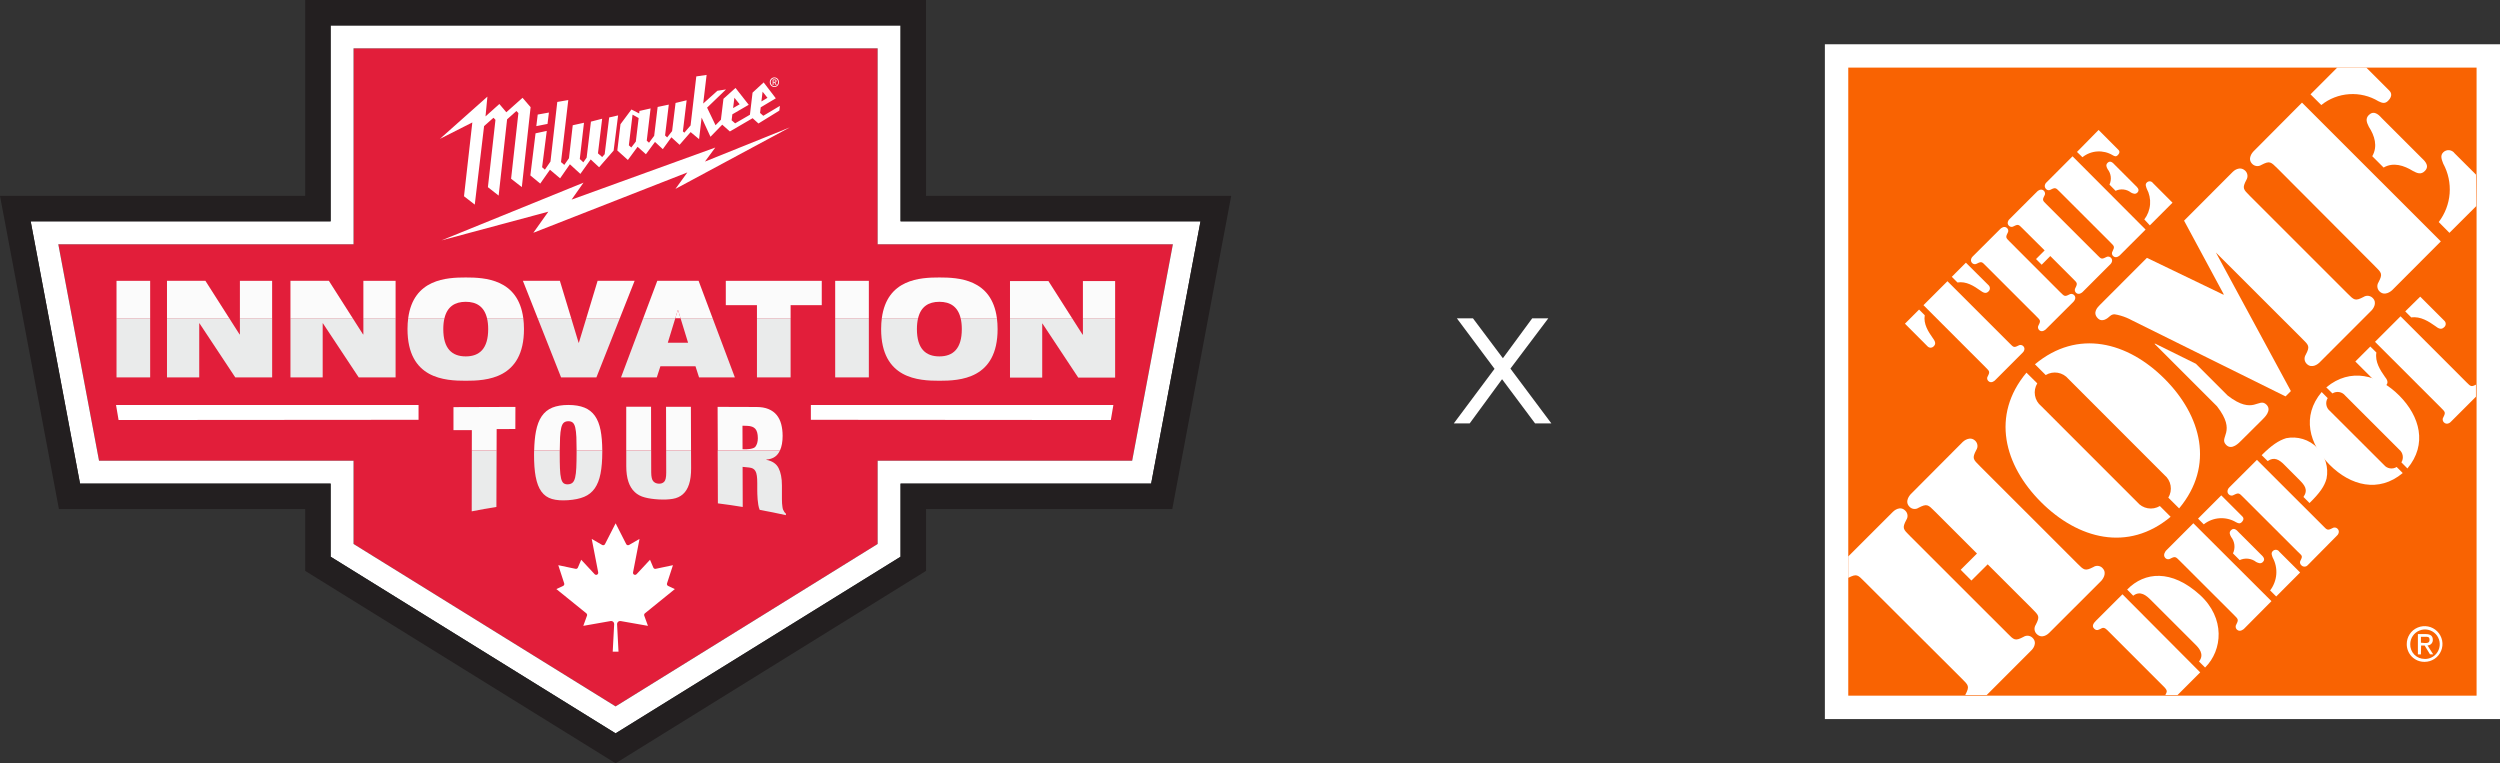 <?xml version="1.0" encoding="UTF-8"?>
<svg id="Layer_2" data-name="Layer 2" xmlns="http://www.w3.org/2000/svg" viewBox="0 0 982.26 299.91">
  <rect x="0" y="0" width="982.26" height="299.91" fill="#333333" stroke="none"/>
  <defs>
    <style>
      .cls-1 {
        fill: none;
      }

      .cls-2 {
        fill: #231f20;
      }

      .cls-3 {
        fill: #eaebeb;
      }

      .cls-4 {
        fill: #f96302;
      }

      .cls-5 {
        fill: #e21e3a;
      }

      .cls-6 {
        fill: #fff;
      }

      .cls-7 {
        fill: #fbfbfb;
      }
    </style>
  </defs>
  <g id="Layer_1-2" data-name="Layer 1">
    <g>
      <g>
        <g>
          <polygon class="cls-5" points="460.83 95.97 344.83 95.97 344.83 19 138.91 19 138.91 95.97 22.91 95.97 38.91 181.03 138.91 181.03 138.91 213.74 241.87 277.55 344.83 213.74 344.83 181.03 444.83 181.03 460.83 95.97"/>
          <path class="cls-6" d="M344.83,19v76.97h116l-16,85.05h-100v32.71l-102.96,63.82-102.96-63.82v-32.71H38.91l-16-85.05h116V19h205.92M353.83,10h-223.92v76.97H12.06l2.01,10.66,16,85.05,1.38,7.34h98.46v28.72l4.26,2.64,102.96,63.82,4.74,2.94,4.74-2.94,102.96-63.82,4.26-2.64v-28.72h98.46l1.38-7.34,16-85.05,2.01-10.66h-117.85V10h0Z"/>
          <path class="cls-2" d="M353.83,10v76.97h117.85l-19.39,103.05h-98.46v28.72l-111.96,69.39-111.96-69.39v-28.72H31.44L12.06,86.97h117.85V10h223.92M363.83,0H119.91v76.97H0l2.23,11.85,19.39,103.05,1.53,8.15h96.76v24.29l4.73,2.93,111.96,69.39,5.27,3.27,5.27-3.27,111.96-69.39,4.73-2.93v-24.29h96.76l1.53-8.15,19.39-103.05,2.23-11.85h-119.91V0h0Z"/>
        </g>
        <g>
          <path class="cls-6" d="M302.45,32.3c0-1.08.83-1.88,1.81-1.88s1.8.8,1.8,1.88-.83,1.89-1.8,1.89-1.81-.8-1.81-1.89M304.27,33.87c.81,0,1.45-.67,1.45-1.57s-.64-1.56-1.45-1.56-1.46.67-1.46,1.56.64,1.57,1.46,1.57M303.89,33.39h-.31v-2.17h.78c.49,0,.73.19.73.62,0,.39-.23.56-.53.6l.59.96h-.35l-.54-.94h-.36v.94ZM304.26,32.17c.26,0,.5-.02.5-.36,0-.27-.23-.32-.45-.32h-.42v.67h.37Z"/>
          <g>
            <path class="cls-6" d="M205.31,38.42l-6.38,5.68s-2.54-3.01-2.73-3.24c-.23.2-5.44,4.87-5.44,4.87l.74-7.76-18.67,16.6,12.75-6.46-3.27,29s3.91,3.05,4.23,3.28c.33-2.77,3.48-29.33,3.65-30.78v-.06s3.7-3.28,3.7-3.28l.78.82-2.97,26.45s3.96,3.13,4.22,3.31c.03-.26,2.69-24.24,3.32-29.96l3.66-3.28.78.82-2.87,25.8,4.22,3.28,3.45-31.4-3.19-3.7Z"/>
            <path class="cls-6" d="M299.9,45.5l-1.27-1.13.26-2.2,5.93-3.54-4.78-6.25-4.36,4.02-1.03,8.68-5.81,3.38-1.38-1.2.28-2.34,6.44-3.75-5.19-6.62-4.74,4.26-1,8.24-2.11,2.15-3.32-6.91,7.43-7.15-3.37.52-5.59,5.02,1.34-11.25-4.05.59-2.25,19.27-2.45,2.84-.57-.51,1.47-12.22-4.35,1.05-1.36,11.06-1.94,2.47-.82-.76,1.46-12.12-4.38.92-1.36,11.34-2.03,2.72-.89-.82,1.51-12.66-4.38.99-.1.99-3.05-1.56-4.3,5.78-1.24,10.33,4.15,3.72,3.81-5.18,3.27,2.93,3.57-4.84,3.07,2.84,3.37-4.66,3.22,2.95,4.35-4.99,3.31,2.77,1-8.47,3.48,7.54,4.62-4.75,3,2.66,8.94-5.21,2.29,2.08,8.21-5.06.22-1.86-6.55,3.91ZM299.62,36.02l1.92,2.42-2.38,1.42.46-3.83ZM288.54,38.41l2.08,2.56-2.58,1.5.5-4.06ZM249.81,55.64l-1.78,2.31-.95-.87,1.45-12.04,2.4,1.34-1.11,9.26ZM239.35,46.13l-1.77,14.46-.98,1.11-1.66-1.45,1.65-13.6-4.41,1.14-1.69,14.15-1.3,1.83-1.39-1.3,1.65-14.24-4.42.98-1.48,12.95-1.84,2.63-1.29-1.11,2.86-24.37-4.32.74-2.67,23.41-2.2,3.19-1.09-.95,1.83-14.27-4.41.95-2.04,16.54,3.88,3.21,3.82-5.44,3.99,3.37,3.84-5.52,4.12,3.78,4.06-5.68,3.3,3.07,5.71-6.55,1.76-13.82-3.53.81ZM215.67,44.22l-4.4.79-.55,4.55,4.4-.88.55-4.46Z"/>
            <polygon class="cls-6" points="310.35 50.04 276.97 63.49 281.04 57.97 224.58 78.43 229.26 71.77 173.45 94.45 215.44 83.17 209.55 91.46 270.07 67.75 265.38 74.22 310.35 50.04"/>
          </g>
        </g>
        <polygon class="cls-6" points="46.59 165.03 164.45 164.94 164.45 159.12 45.59 159.12 46.59 165.03"/>
        <polygon class="cls-6" points="436.45 165.03 318.59 164.94 318.59 159.12 437.45 159.12 436.45 165.03"/>
        <path class="cls-6" d="M240.74,256.03l.57-10.8c.03-.66-.47-1.21-1.13-1.24-.09,0-.17,0-.26.02l-10.74,1.89,1.45-4c.12-.33.02-.69-.25-.92l-11.78-9.53,2.65-1.24c.37-.18.55-.6.43-.99l-2.33-7.16,6.78,1.43c.38.08.76-.12.92-.47l1.31-3.09,5.29,5.68c.31.33.82.34,1.15.03.2-.19.29-.47.24-.74l-2.55-13.16,4.09,2.37c.39.22.88.1,1.11-.29,0-.02.02-.03.02-.05l4.17-8.16,4.15,8.16c.2.4.69.57,1.09.36.02,0,.03-.02.05-.02l4.1-2.37-2.55,13.16c-.09.44.2.87.64.95.27.05.55-.04.74-.24l5.29-5.68,1.31,3.09c.16.36.54.55.92.47l6.78-1.43-2.33,7.16c-.12.39.05.81.43.99l2.65,1.24-11.77,9.53c-.27.22-.37.59-.25.92l1.45,4-10.74-1.89c-.64-.11-1.26.33-1.37.97-.02.09-.02.17-.02.26l.56,10.8h-2.25Z"/>
        <g>
          <path class="cls-1" d="M293.61,167.32c-.75-.03-1.13-.04-1.89-.06.01,3.7.02,5.54.03,9.24.78.05,1.16.08,1.94.14,1.4.1,2.42-.26,3.08-1.09.66-.83.99-1.97.99-3.4,0-1.69-.33-2.91-.98-3.65-.65-.74-1.71-1.13-3.17-1.18Z"/>
          <path class="cls-1" d="M226.02,167.99c-.23-.94-.56-1.59-.99-1.95-.44-.36-1.02-.54-1.76-.54s-1.32.2-1.76.58c-.44.38-.77,1.05-1,2-.23.95-.38,2.24-.46,3.85-.06,1.39-.1,3.1-.12,5.09h6.62c0-2.07-.03-3.83-.09-5.24-.07-1.59-.21-2.86-.44-3.79Z"/>
          <path class="cls-7" d="M195.14,168.59l7.34-.03.03-8.68-24.34.08v9.04h7.22c0,2.67,0,5.35-.01,8.03h9.73c0-2.81.02-5.63.03-8.44Z"/>
          <path class="cls-7" d="M220.05,171.93c.08-1.61.23-2.9.46-3.85.23-.95.56-1.62,1-2,.44-.38,1.03-.57,1.76-.58s1.32.17,1.76.54c.44.37.77,1.02.99,1.95.22.94.37,2.2.44,3.79.06,1.42.09,3.18.09,5.24h10.09c-.02-3.07-.24-5.72-.66-7.92-.45-2.34-1.2-4.24-2.25-5.72-1.05-1.48-2.43-2.56-4.14-3.24-1.71-.68-3.81-1.03-6.29-1.03s-4.58.35-6.3,1.05c-1.72.71-3.1,1.83-4.16,3.38-1.06,1.55-1.82,3.56-2.28,6.03-.4,2.1-.62,4.6-.69,7.45h10.06c.02-2,.05-3.71.12-5.09Z"/>
          <path class="cls-7" d="M255.81,159.82c-3.9,0-5.85,0-9.76,0,0,7.06,0,11.44,0,17.21h9.78c-.01-5.52-.02-10.16-.03-17.2Z"/>
          <path class="cls-7" d="M271.45,159.84c-3.9,0-5.85,0-9.76-.01.02,7.04.03,11.7.05,17.2h9.77c-.02-5.66-.04-10.14-.06-17.18Z"/>
          <path class="cls-7" d="M307.49,171.17c0-1.61-.18-3.12-.55-4.51-.37-1.39-.96-2.59-1.78-3.6-.82-1.01-1.89-1.78-3.2-2.33-1.31-.55-2.9-.82-4.75-.82-6.11-.02-9.16-.03-15.26-.05.02,5.72.04,11.44.07,17.16h24.42c.71-1.53,1.06-3.49,1.06-5.86ZM296.77,175.55c-.66.83-3.08,1.09-5.02.95-.01-3.7-.02-5.54-.03-9.24.75.02,1.13.04,1.89.06,1.47.05,2.53.44,3.17,1.18.65.74.97,1.96.98,3.65,0,1.43-.33,2.57-.99,3.4Z"/>
          <path class="cls-3" d="M195.04,199.18c.02-7.38.05-14.77.07-22.15h-9.73c-.01,7.96-.03,15.92-.04,23.88,3.87-.75,5.81-1.1,9.7-1.73Z"/>
          <path class="cls-3" d="M210.49,187.37c.45,2.41,1.19,4.34,2.24,5.78,1.04,1.44,2.43,2.4,4.14,2.9,1.72.5,3.82.65,6.31.48,2.49-.17,4.6-.6,6.33-1.32,1.72-.71,3.11-1.82,4.17-3.33,1.06-1.51,1.81-3.44,2.27-5.79.46-2.35.69-5.18.69-8.5,0-.2,0-.38,0-.57h-10.09c0,.26,0,.5,0,.77,0,2.42-.05,4.42-.12,6.02-.07,1.6-.23,2.87-.46,3.82-.23.95-.57,1.62-1.01,2.01-.44.39-1.03.61-1.77.65-.74.04-1.32-.11-1.76-.45-.44-.35-.77-.99-.99-1.92-.23-.94-.37-2.21-.43-3.82-.07-1.61-.09-3.64-.09-6.08,0-.35,0-.67,0-1h-10.06c-.01.49-.03.97-.03,1.49-.01,3.48.2,6.44.65,8.85Z"/>
          <path class="cls-3" d="M246.91,189.3c.56,1.66,1.38,3,2.46,4.01,1.07,1.02,2.41,1.73,4.01,2.14,1.6.42,3.42.67,5.46.78,2.07.11,3.9.04,5.48-.23,1.58-.26,2.9-.86,3.97-1.8,1.07-.94,1.88-2.24,2.43-3.91s.83-3.8.82-6.37c0-2.59-.02-4.83-.03-6.91h-9.77c0,2.62.01,5.43.02,8.78,0,1.75-.26,2.91-.78,3.47-.52.56-1.24.82-2.16.78-.91-.04-1.63-.36-2.16-.96-.53-.6-.79-1.77-.8-3.51,0-3.26-.01-6.01-.02-8.56h-9.78c0,1.83,0,3.81,0,6.05,0,2.49.28,4.56.85,6.22Z"/>
          <path class="cls-3" d="M291.82,199.16c-.02-6.29-.03-9.44-.05-15.73,1.03.1,1.54.15,2.56.26.59.06,1.09.2,1.49.41.4.21.73.55,1,1.01.26.46.45,1.07.55,1.84.11.76.16,1.71.16,2.84,0,1.08,0,1.62,0,2.71,0,.41.01.95.03,1.61.02.66.06,1.35.11,2.07.05.72.14,1.45.27,2.19.12.74.31,1.39.55,1.96,4.13.76,6.18,1.18,10.29,2.08v-.59c-.31-.26-.54-.52-.67-.77-.14-.25-.3-.51-.42-.77-.11-.24-.19-.61-.26-1.06-.07-.45-.12-.94-.16-1.48-.03-.54-.05-1.1-.05-1.69,0-.59,0-1.16,0-1.71,0-1.44,0-2.16,0-3.6,0-2.83-.44-5.12-1.31-6.82-.87-1.71-2.47-2.79-4.81-3.25,0-.05,0-.07,0-.11,2.23-.16,3.84-1.04,4.85-2.66.16-.27.31-.55.45-.85h-24.42c.03,6.91.05,13.82.08,20.73,3.9.5,5.85.78,9.74,1.41Z"/>
        </g>
        <g>
          <polygon class="cls-7" points="266.32 121.82 265.33 125.03 267.39 125.03 266.41 121.82 266.32 121.82"/>
          <rect class="cls-7" x="45.78" y="110.34" width="13.22" height="14.69"/>
          <rect class="cls-7" x="94.26" y="110.34" width="12.66" height="14.69"/>
          <polygon class="cls-7" points="80.71 110.34 65.61 110.34 65.61 125.03 90.07 125.03 80.71 110.34"/>
          <polygon class="cls-7" points="129.22 110.34 114.12 110.34 114.12 125.03 138.58 125.03 129.22 110.34"/>
          <rect class="cls-7" x="142.77" y="110.34" width="12.66" height="14.69"/>
          <path class="cls-7" d="M182.99,118.58c4.25,0,7.26,1.89,8.36,6.45h14.25c-2.03-15.46-15.22-16.01-22.61-16.01s-20.58.55-22.61,16.01h14.25c1.09-4.56,4.11-6.45,8.36-6.45Z"/>
          <polygon class="cls-7" points="219.98 110.34 205.45 110.34 211.26 125.03 224.43 125.03 219.98 110.34"/>
          <polygon class="cls-7" points="249.34 110.34 234.8 110.34 230.36 125.03 243.53 125.03 249.34 110.34"/>
          <polygon class="cls-7" points="266.32 121.82 266.41 121.82 267.39 125.03 279.99 125.03 274.48 110.34 258.25 110.34 252.73 125.03 265.33 125.03 266.32 121.82"/>
          <polygon class="cls-7" points="310.63 119.9 322.87 119.9 322.87 110.34 285.17 110.34 285.17 119.9 297.41 119.9 297.41 125.03 310.63 125.03 310.63 119.9"/>
          <rect class="cls-7" x="328.15" y="110.34" width="13.22" height="14.69"/>
          <path class="cls-7" d="M369.08,118.58c4.25,0,7.26,1.89,8.36,6.45h14.25c-2.03-15.46-15.22-16.01-22.61-16.01s-20.58.55-22.61,16.01h14.25c1.09-4.56,4.11-6.45,8.36-6.45Z"/>
          <rect class="cls-7" x="425.48" y="110.43" width="12.66" height="14.59"/>
          <polygon class="cls-7" points="411.93 110.43 396.83 110.43 396.83 125.03 421.23 125.03 411.93 110.43"/>
          <rect class="cls-3" x="45.78" y="125.03" width="13.22" height="23.25"/>
          <polygon class="cls-3" points="78.28 148.28 78.28 127.02 78.37 127.02 92.44 148.28 106.93 148.28 106.93 125.03 94.26 125.03 94.26 131.38 94.12 131.38 90.07 125.03 65.61 125.03 65.61 148.28 78.28 148.28"/>
          <polygon class="cls-3" points="126.78 148.28 126.78 127.02 126.87 127.02 140.94 148.28 155.43 148.28 155.43 125.03 142.77 125.03 142.77 131.38 142.63 131.38 138.58 125.03 114.12 125.03 114.12 148.28 126.78 148.28"/>
          <path class="cls-3" d="M182.99,149.6c8.02,0,22.88-.64,22.88-20.3,0-1.55-.1-2.96-.27-4.28h-14.25c.3,1.23.46,2.64.46,4.28,0,7.7-3.42,10.73-8.82,10.73s-8.82-3.03-8.82-10.73c0-1.64.16-3.05.46-4.28h-14.25c-.17,1.32-.27,2.74-.27,4.28,0,19.66,14.86,20.3,22.88,20.3Z"/>
          <polygon class="cls-3" points="234.33 148.28 243.53 125.03 230.36 125.03 227.44 134.67 227.34 134.67 224.43 125.03 211.26 125.03 220.45 148.28 234.33 148.28"/>
          <polygon class="cls-3" points="258.06 148.28 259.47 143.92 273.26 143.92 274.66 148.28 288.73 148.28 279.99 125.03 267.39 125.03 270.35 134.67 262.38 134.67 265.33 125.03 252.73 125.03 244 148.28 258.06 148.28"/>
          <rect class="cls-3" x="297.41" y="125.03" width="13.22" height="23.25"/>
          <rect class="cls-3" x="328.15" y="125.03" width="13.22" height="23.25"/>
          <path class="cls-3" d="M369.08,149.6c8.02,0,22.88-.64,22.88-20.3,0-1.55-.1-2.96-.27-4.28h-14.25c.3,1.23.46,2.64.46,4.28,0,7.7-3.42,10.73-8.82,10.73s-8.82-3.03-8.82-10.73c0-1.64.16-3.05.46-4.28h-14.25c-.17,1.32-.27,2.74-.27,4.28,0,19.66,14.86,20.3,22.88,20.3Z"/>
          <polygon class="cls-3" points="409.49 148.37 409.49 127.11 409.58 127.11 423.65 148.37 438.14 148.37 438.14 125.03 425.48 125.03 425.48 131.47 425.34 131.47 421.23 125.03 396.83 125.03 396.83 148.37 409.49 148.37"/>
        </g>
      </g>
      <g>
        <rect class="cls-4" x="722.93" y="24.71" width="258.72" height="252.97"/>
        <g>
          <path class="cls-6" d="M973.06,273.33h-246.87V26.57h246.87v246.76ZM717,282.53h265.26V17.38h-265.26v265.15Z"/>
          <path class="cls-6" d="M952.64,252.65c1.03,0,1.94,0,1.94-1.29s-.89-1.16-1.74-1.16h-1.65v2.32l1.45.13ZM951.2,257.11h-1.2v-7.98h3.03c1.89,0,2.83.69,2.83,2.23.02.29-.02.57-.12.84-.1.27-.25.51-.44.72-.19.21-.43.38-.69.49-.26.12-.54.17-.83.18l2.23,3.5h-1.25l-2.1-3.45h-1.4l-.07,3.48ZM952.64,258.91c1.15.03,2.28-.28,3.26-.9.97-.62,1.74-1.51,2.2-2.56.46-1.05.6-2.22.4-3.36-.2-1.13-.74-2.18-1.54-3.01-.8-.83-1.83-1.4-2.96-1.64-1.13-.24-2.3-.14-3.37.29-1.07.43-1.99,1.17-2.63,2.12-.65.95-.99,2.08-1,3.23-.03.76.1,1.51.37,2.21.27.71.68,1.35,1.21,1.89.53.54,1.16.97,1.85,1.27.7.29,1.45.44,2.2.44M945.62,253.1c-.01-1.39.39-2.75,1.15-3.92.76-1.16,1.85-2.07,3.14-2.61,1.28-.54,2.69-.69,4.06-.43,1.37.26,2.62.93,3.61,1.91.99.98,1.66,2.23,1.94,3.59.28,1.36.14,2.78-.39,4.06-.53,1.29-1.43,2.39-2.58,3.16-1.16.77-2.51,1.19-3.91,1.19-.92.01-1.83-.16-2.69-.5-.85-.35-1.63-.86-2.28-1.5-.65-.65-1.17-1.42-1.52-2.27-.35-.85-.53-1.76-.53-2.68"/>
          <path class="cls-6" d="M851.93,195.54c.87-1.42,1.19-3.11.91-4.75-.28-1.64-1.15-3.12-2.44-4.17l-37.71-37.74c-1.06-1.28-2.54-2.14-4.18-2.42-1.64-.28-3.32.04-4.74.9l-4.23-4.23c16.8-14.01,36.44-8.78,50.92,5.7,14.49,14.48,19.74,34.13,5.73,50.92l-4.26-4.23ZM800.45,150.63c-.86,1.42-1.18,3.11-.9,4.74.28,1.64,1.15,3.12,2.44,4.17l37.71,37.72c1.05,1.29,2.53,2.15,4.17,2.44,1.64.29,3.32-.03,4.75-.88l4.23,4.23c-16.76,13.99-36.39,8.73-50.9-5.75-14.51-14.48-19.77-34.11-5.75-50.88l4.26,4.21Z"/>
          <path class="cls-6" d="M932.2,117.04c-.46-.46-1.07-.74-1.72-.81s-1.3.1-1.85.45c-3.34,1.74-3.7,1.23-6.4-1.47l-38.15-38.14c-2.7-2.7-3.21-3.07-1.45-6.42.34-.56.47-1.22.39-1.86-.08-.65-.38-1.25-.85-1.7-2.23-2.09-4.66.16-4.92.45l-19.12,19.16,15.6,28.96-.13.13-30.06-14.48-18.43,18.45c-.87.87-3.1,3.03-.87,5.3,1.74,1.76,3.85,0,4.79-.87,1.32-1.16,2.47-.58,4.21-.16,1.55.45,3.04,1.07,4.46,1.85l60.3,29.87,2.1-2.09-29.46-54.44,33.83,33.79c2.7,2.67,3.21,3.05,1.45,6.39-.35.55-.5,1.2-.43,1.85.07.65.37,1.25.83,1.71,2.09,2.09,4.63-.13,4.92-.42l20.57-20.58c.29-.29,2.52-2.83.4-4.92"/>
          <path class="cls-6" d="M875.3,155.45l-12.52-12.52-16.09-7.95-.13.15,24.51,24.5c7.96,10.25.47,12.07,3.61,15.19,2.23,2.23,5.08-.87,5.88-1.67l8.29-8.24c.8-.82,3.92-3.63,1.67-5.9-3.14-3.12-4.97,4.34-15.22-3.56"/>
          <path class="cls-6" d="M835.77,231.63c6.86-7.02,17.43-8,28.57,2.09,10.07,9.16,8.91,21.76,2.05,28.56l-2.39-2.38c2.23-2.81,0-5.28-1.58-6.82l-17.45-17.44c-1.56-1.54-4.01-3.76-6.82-1.58l-2.38-2.43Z"/>
          <path class="cls-6" d="M877.35,217.42c.49-1.04.68-2.19.55-3.34-.13-1.14-.58-2.22-1.29-3.13-.49-.91-.91-1.8,0-2.67,1.27-1.27,2.54.42,2.87.74l8.91,8.91c.31.33,2.01,1.63.71,2.87-.85.85-1.74.45-2.65,0-.9-.71-1.98-1.15-3.13-1.28-1.14-.13-2.3.06-3.34.55l-2.65-2.65ZM891.93,231.99c1.4-1.82,2.24-4.01,2.43-6.3.18-2.29-.3-4.58-1.4-6.6-.31-.89-.76-1.78,0-2.54.17-.19.38-.33.61-.42.23-.09.49-.13.74-.11.25.02.49.1.71.23.21.13.4.31.53.52l8.18,8.17-9.4,9.42-2.39-2.38ZM863.63,203.76l9.11-9.13,8.31,8.31c.2.2.94,1.03-.29,2.23-.71.69-1.29.49-2.23,0-1.94-1.16-4.2-1.7-6.46-1.55-2.26.15-4.42.99-6.2,2.4l-2.25-2.25ZM850.97,216.42l10.81-10.83,30.68,30.61-10.81,10.89c-.18.15-1.6,1.43-2.79.25-.26-.26-.42-.6-.46-.97-.04-.37.05-.73.26-1.04.98-1.87.69-2.1-.82-3.61l-21.46-21.43c-1.52-1.51-1.71-1.8-3.59-.82-.31.21-.67.3-1.04.26-.36-.04-.71-.2-.97-.46-1.2-1.27.18-2.72.18-2.85"/>
          <path class="cls-6" d="M881.32,195.3c-1.52-1.54-1.72-1.8-3.61-.85-.3.21-.67.3-1.04.27-.37-.04-.71-.2-.97-.47-1.18-1.16,0-2.61.25-2.79l10.81-10.78,26.05,26.02c1.49,1.52,1.72,1.81,3.59.82.31-.2.67-.3,1.04-.26.37.04.71.2.97.46,1.2,1.18,0,2.63-.25,2.76l-11.48,11.61c-.16.17-.35.31-.56.4-.21.09-.44.14-.68.14s-.46-.05-.68-.14c-.21-.09-.4-.23-.56-.4-.27-.23-.45-.54-.51-.89-.06-.35.01-.7.2-1,1-1.89.49-1.87-1.03-3.39l-21.55-21.52ZM888.61,178.84c3.9-3.9,6.69-5.77,9.63-6.68,2.18-.43,4.42-.32,6.55.33,2.12.64,4.05,1.8,5.62,3.37,1.57,1.57,2.73,3.5,3.37,5.62.65,2.12.76,4.37.33,6.54-.8,3.03-2.7,5.73-6.69,9.62l-2.38-2.38c1.96-2.85.42-4.66-1.58-6.68l-6.06-6.08c-1.85-1.85-3.9-3.16-6.42-1.34l-2.36-2.32Z"/>
          <path class="cls-6" d="M943.52,181.66c.49-.8.67-1.75.51-2.68-.16-.93-.65-1.76-1.38-2.35l-21.19-21.18c-.59-.74-1.42-1.24-2.35-1.4-.93-.16-1.89.03-2.69.53l-2.41-2.38c9.47-7.89,20.52-4.95,28.66,3.21,8.13,8.15,11.14,19.18,3.21,28.65l-2.36-2.39ZM914.55,156.43c-.49.8-.67,1.76-.51,2.68.16.93.65,1.76,1.38,2.35l21.22,21.18c.59.73,1.42,1.22,2.35,1.37.92.16,1.87-.03,2.67-.53l2.38,2.38c-9.45,7.89-20.5,4.97-28.66-3.18-8.15-8.15-11.14-19.18-3.19-28.65l2.36,2.38Z"/>
          <path class="cls-6" d="M748.46,127.18l5.55-5.55,2.23,2.23c-.58,3.41,1.4,6.48,3.12,8.91.71.96,1.54,2.23.45,3.23-.14.17-.32.32-.52.42-.2.1-.42.16-.64.18-.22.02-.45-.02-.66-.09-.21-.08-.4-.19-.57-.35l-8.96-8.98ZM781.4,112.16c.15.16.27.36.34.57.07.21.11.43.09.66-.01.22-.07.44-.18.64-.1.2-.24.38-.41.52-1.07,1.09-2.23.27-3.23-.44-2.38-1.69-5.46-3.7-8.91-3.12l-2.23-2.23,5.53-5.55,9,8.95ZM755.73,119.91l9.43-9.42,24.51,24.5c1.43,1.43,1.6,1.71,3.37.78.29-.18.64-.27.98-.23.34.04.66.19.91.43,1.11,1.09,0,2.45-.25,2.61l-10.87,10.89c-.16.16-1.49,1.34-2.61.22-.25-.24-.41-.56-.44-.9-.04-.34.05-.69.25-.97.93-1.78.64-1.98-.78-3.41l-24.49-24.5Z"/>
          <path class="cls-6" d="M805.55,100.62l-3.36,3.39-2.23-2.23,3.39-3.39-8.76-8.71c-1.43-1.43-1.6-1.69-3.39-.78-.29.19-.64.28-.98.24-.34-.04-.67-.19-.91-.44-1.09-1.09,0-2.45.25-2.61l10.9-10.89c.16-.16,1.49-1.34,2.61-.22.24.25.39.57.43.91.04.34-.04.69-.23.98-.94,1.76-.67,1.96.76,3.36l20.06,20.05c1.43,1.43,1.6,1.69,3.39.76.29-.18.64-.27.98-.23.34.04.67.19.91.43,1.11,1.11,0,2.47-.25,2.63l-10.87,10.87c-.18.18-1.51,1.36-2.63.25-.24-.25-.39-.57-.42-.92-.03-.34.06-.69.25-.98.91-1.76.65-1.96-.78-3.39l-9.09-9.09ZM809.63,114.95c1.43,1.43,1.63,1.69,3.39.76.29-.18.64-.27.98-.23.34.04.66.19.91.43,1.09,1.11,0,2.45-.22,2.63l-10.9,10.87c-.16.16-1.52,1.36-2.63.25-.24-.25-.39-.58-.43-.93-.03-.35.06-.7.25-.99.91-1.74.65-1.94-.78-3.36l-20.06-20.05c-1.4-1.43-1.6-1.69-3.36-.78-.29.19-.63.28-.98.25-.34-.03-.67-.18-.92-.42-1.11-1.11,0-2.47.22-2.63l10.9-10.87c.16-.15,1.49-1.34,2.61-.25.25.24.41.57.44.91.04.34-.05.69-.24.98-.91,1.78-.64,1.96.78,3.39l20.03,20.05Z"/>
          <path class="cls-6" d="M828.82,72.53c.45-.98.63-2.06.5-3.13-.13-1.07-.55-2.08-1.22-2.93-.45-.85-.85-1.69,0-2.52,1.18-1.18,2.39.4,2.7.71l8.31,8.31c.29.31,1.87,1.49.69,2.69-.82.8-1.67.42-2.52,0-.84-.67-1.86-1.09-2.93-1.21-1.07-.12-2.16.06-3.13.52l-2.41-2.45ZM842.5,86.23c1.31-1.71,2.1-3.76,2.27-5.91.17-2.15-.29-4.3-1.31-6.19-.29-.85-.69-1.71,0-2.38.16-.17.35-.31.57-.4.22-.09.45-.12.69-.11.23.02.46.09.67.21.2.12.38.28.51.48l7.69,7.71-8.91,8.91-2.16-2.32ZM816.05,59.7l8.49-8.64,7.8,7.82c.2.18.89.96-.27,2.09-.65.67-1.22.47-2,0-1.83-1.09-3.94-1.6-6.06-1.46-2.12.14-4.15.93-5.81,2.26l-2.14-2.07ZM804.17,71.57l10.14-10.16,28.7,28.78-10.16,10.16c-.16.16-1.49,1.34-2.63.22-.24-.24-.4-.56-.43-.9-.03-.34.06-.68.25-.97.91-1.78.65-1.96-.78-3.39l-20.06-20.05c-1.43-1.43-1.63-1.69-3.41-.78-.28.19-.63.28-.97.25-.34-.03-.66-.18-.9-.43-1.2-1.23-.02-2.56.25-2.74"/>
          <path class="cls-6" d="M826.06,223.17c-.46-.47-1.06-.76-1.71-.83-.65-.07-1.31.09-1.85.45-3.34,1.71-3.7,1.22-6.4-1.47l-38.15-38.14c-2.7-2.69-3.21-3.05-1.45-6.39.36-.55.51-1.2.44-1.85-.07-.65-.36-1.25-.82-1.72-2.12-2.09-4.66.13-4.95.42l-20.48,20.56c-.27.31-2.54,2.83-.42,4.92.45.47,1.05.77,1.7.84.65.07,1.3-.09,1.84-.46,3.37-1.74,3.72-1.22,6.42,1.47l16.53,16.51-6.4,6.39,4.21,4.23,6.4-6.37,17.4,17.38c2.7,2.72,3.21,3.05,1.47,6.39-.36.54-.52,1.2-.46,1.85.06.65.35,1.26.81,1.72,2.23,2.23,4.66-.13,4.95-.42l20.57-20.56c.2-.29,2.45-2.83.33-4.92"/>
          <path class="cls-6" d="M798.6,250.61c-.46-.46-1.07-.75-1.71-.82-.65-.07-1.3.09-1.85.44-3.34,1.74-3.72,1.25-6.4-1.47l-38.17-38.14c-2.7-2.69-3.21-3.05-1.45-6.39.36-.54.51-1.19.44-1.84-.07-.65-.36-1.25-.82-1.7-2.12-2.23-4.66.13-4.92.42l-17.54,17.51v8.42c3.37-1.72,3.7-1.23,6.4,1.49l38.17,38.05c2.7,2.67,3.19,3.05,1.45,6.37v.13h8.38l17.54-17.55c.36-.29,2.61-2.81.49-4.92"/>
          <path class="cls-6" d="M851.19,272.2l-.42.89h4.79l8.91-8.91-30.55-30.68-10.47,10.45c-.82.85-1.72,1.98-.65,3.05,1.07,1.07,1.92.36,3.01-.18,1.09-.53,2.05.67,2.67,1.27l21.44,21.45c.62.6,1.81,1.65,1.27,2.65"/>
          <path class="cls-6" d="M933.69,138.51l-2.39-2.36-5.88,5.88,9.54,9.54c.17.16.38.29.6.36.22.08.46.11.69.1.24-.02.47-.08.68-.18.21-.11.4-.25.55-.44,1.16-1.16.31-2.43-.49-3.43-1.78-2.54-3.92-5.82-3.3-9.47"/>
          <path class="cls-6" d="M956.86,128.13c1,.78,2.23,1.63,3.41.47.19-.15.34-.33.46-.54.11-.21.18-.44.2-.68.02-.24-.02-.48-.1-.7-.08-.22-.21-.43-.38-.6l-9.54-9.53-5.88,5.79,2.36,2.38c3.65-.53,6.93,1.61,9.47,3.41"/>
          <path class="cls-6" d="M972.82,151.12c-1.87.98-2.1.69-3.61-.8l-26.03-26.04-10.03,10.02,26.05,26.04c1.49,1.51,1.78,1.69.8,3.59-.21.31-.3.67-.26,1.04.04.37.2.71.46.97,1.18,1.2,2.63,0,2.78-.25l9.83-9.82v-4.75Z"/>
          <path class="cls-6" d="M930.75,45.15c-1.54,1.51-.78,3.12,0,4.7,2.23,3.43,3.57,7.64,1.32,11.52l4.46,4.46c3.85-2.23,8.07-.78,11.48,1.32,1.63.87,3.21,1.63,4.75,0,2.23-2.23-.73-4.46-1.31-5.1l-15.6-15.59c-.58-.58-2.83-3.56-5.08-1.29"/>
          <path class="cls-6" d="M885.38,59.5c-.29.29-2.56,2.83-.45,4.92.46.46,1.07.75,1.72.82.65.07,1.3-.09,1.85-.44,3.34-1.74,3.7-1.22,6.4,1.45l38.15,38.27c2.72,2.7,3.21,3.05,1.47,6.39-.35.55-.51,1.2-.44,1.85.07.65.36,1.25.82,1.71,2.09,2.09,4.66-.16,4.95-.42l19.16-19.2-54.55-54.53-19.08,19.18Z"/>
          <path class="cls-6" d="M972.82,68.61l-8.4-8.38c-.25-.35-.56-.64-.94-.85-.37-.21-.78-.34-1.21-.38-.42-.04-.85.02-1.25.17-.4.15-.76.38-1.06.68-1.32,1.29-.58,2.9,0,4.46,1.95,3.58,2.82,7.66,2.51,11.73-.32,4.07-1.81,7.96-4.29,11.2l4.21,4.25,10.54-10.51-.11-12.36Z"/>
          <path class="cls-6" d="M938.79,35.62l-9.07-9.07h-11.41l-10.5,10.51,4.23,4.21c3.14-2.52,6.98-4.01,11-4.27,4.02-.27,8.02.7,11.46,2.78,1.45.71,2.54,1.07,3.79-.16,2.18-2.18.87-3.63.49-4.01"/>
        </g>
      </g>
      <polygon class="cls-6" points="593.45 144.83 608.33 125.07 602.01 125.07 590.49 140.75 578.73 125.07 572.41 125.07 587.21 144.91 571.21 166.35 577.45 166.35 590.17 148.99 603.13 166.35 609.53 166.35 593.45 144.83"/>
    </g>
  </g>
</svg>